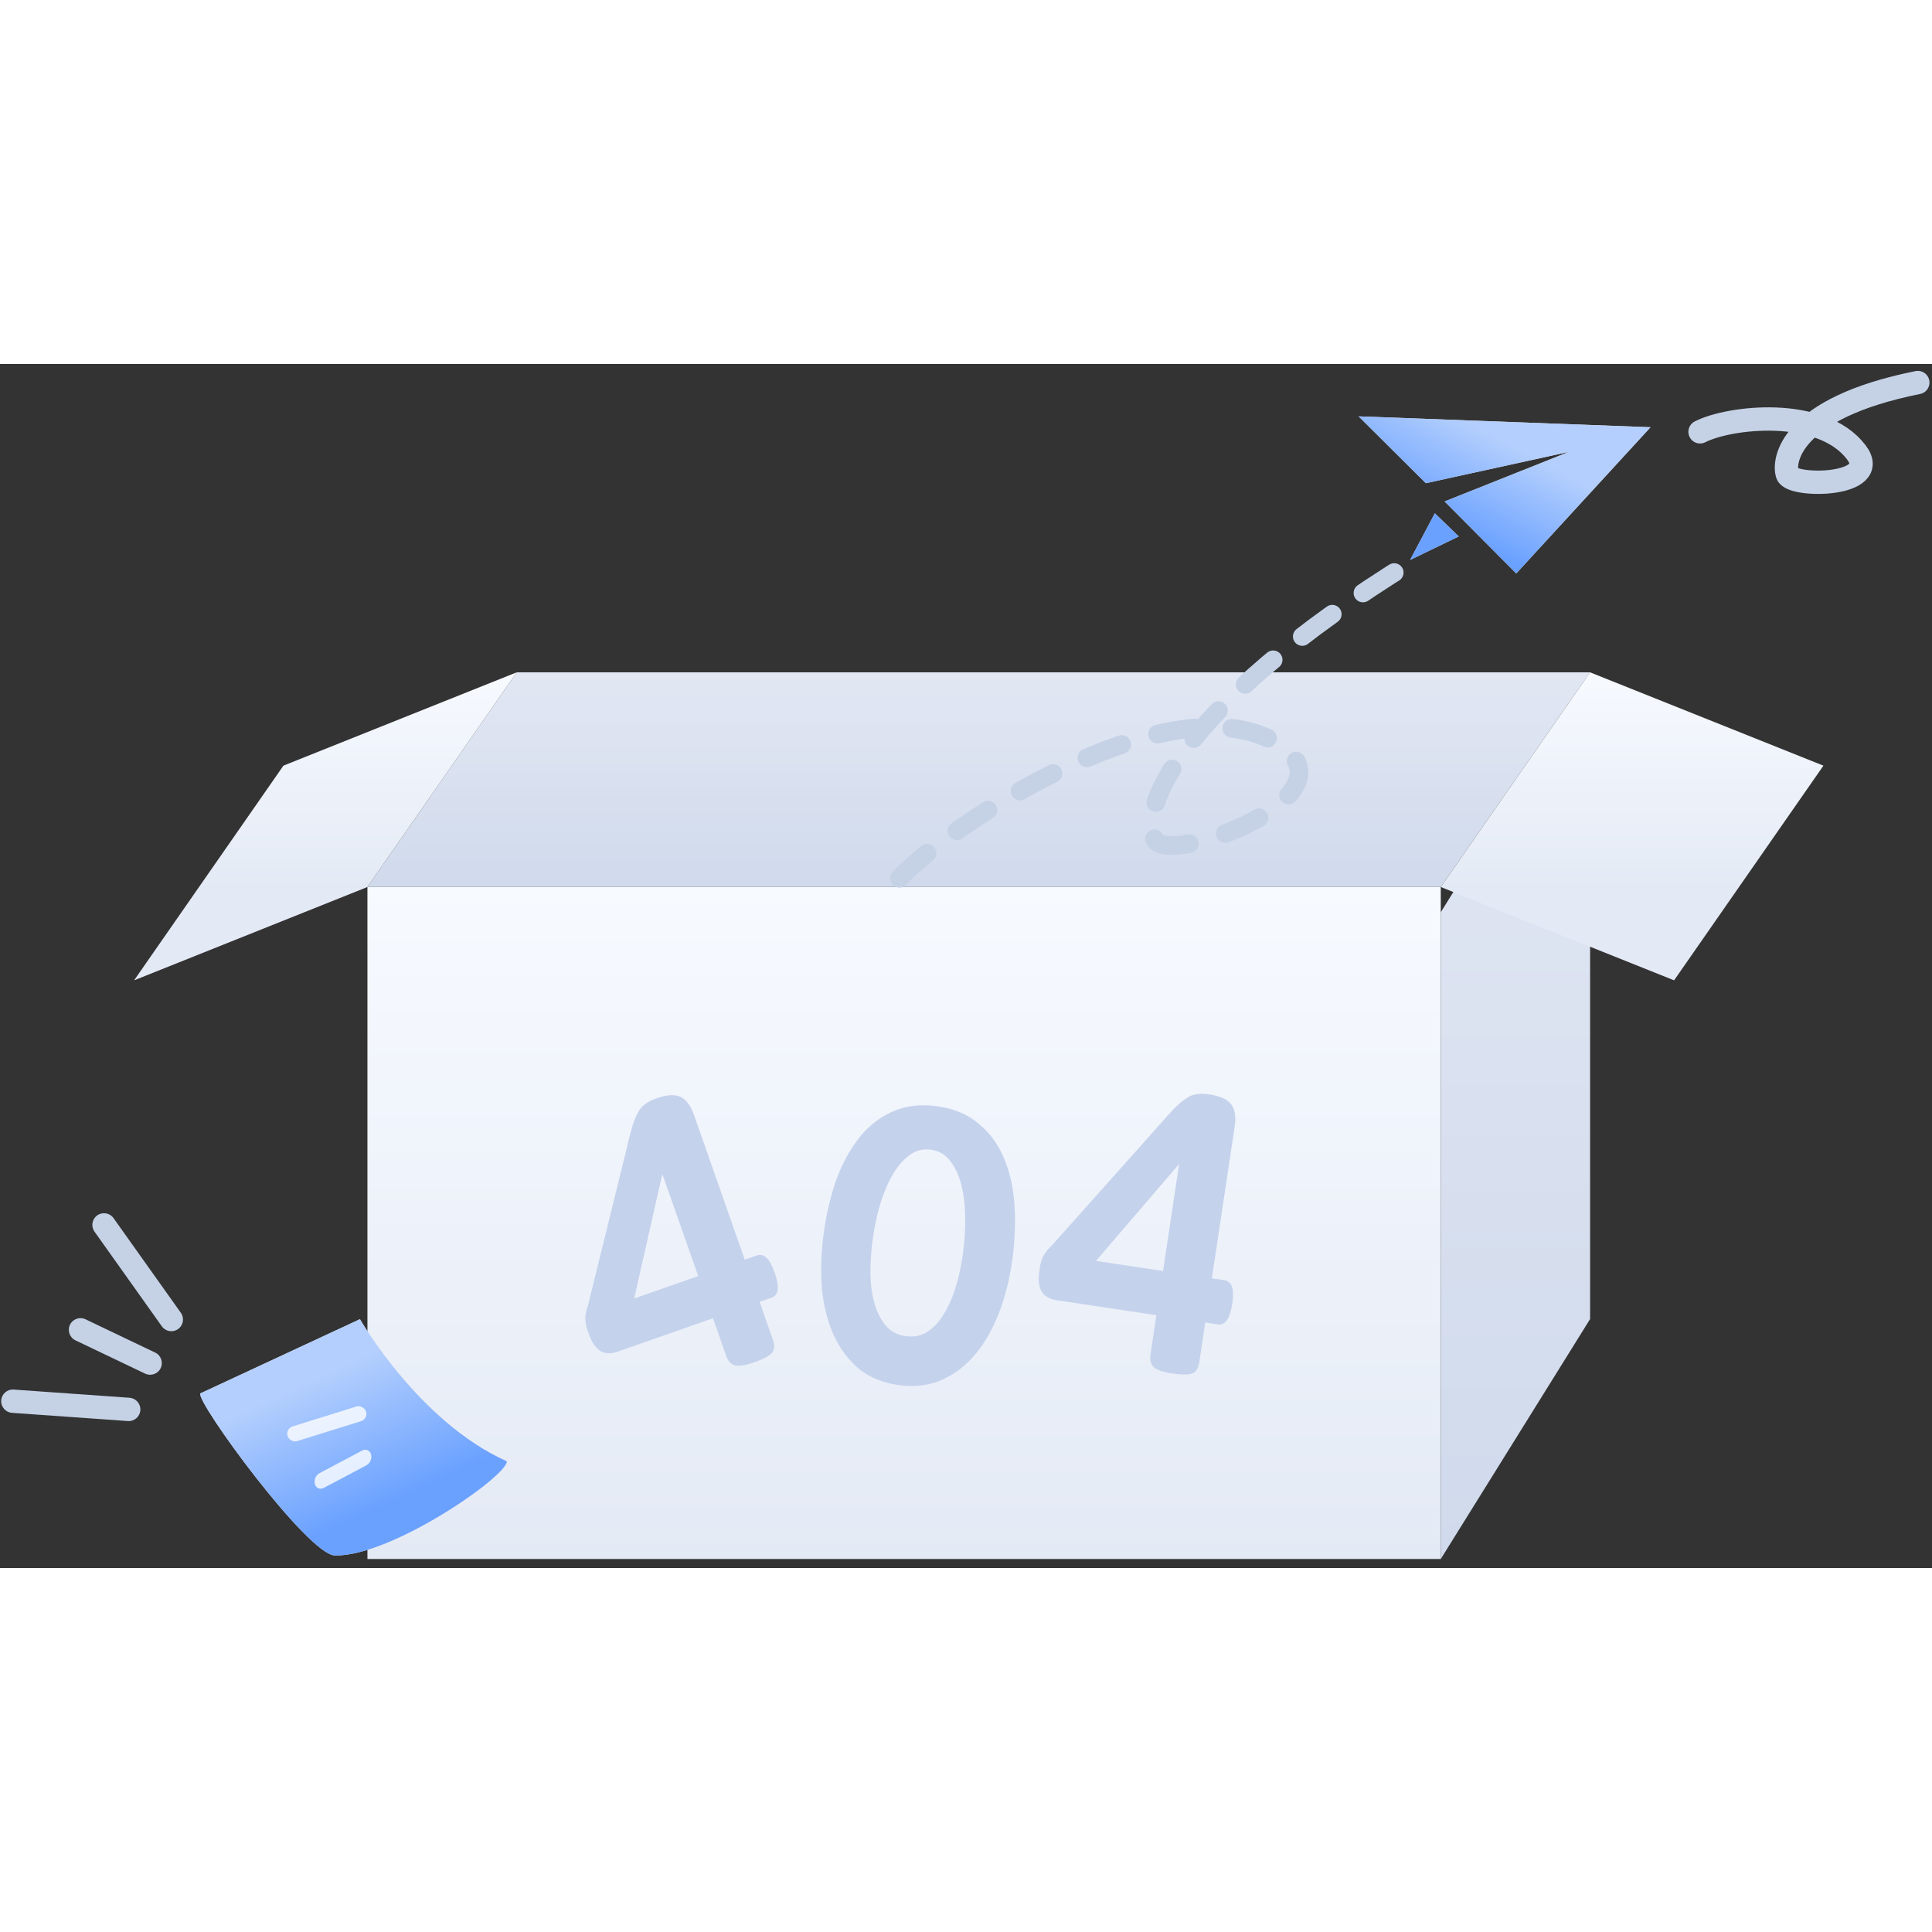 <svg xmlns="http://www.w3.org/2000/svg" viewBox="0 0 207 129" class="design-iconfont" width="128" height="128">
  <rect x="0" y="0" width="207" height="129" fill="#333333" stroke="none"/>
  <defs>
    <linearGradient x1="100%" y1="100%" x2="100%" y2="0%" id="i37ay06z8a">
      <stop stop-color="#E4EAF5" offset="0%"></stop>
      <stop stop-color="#F7FAFF" offset="100%"></stop>
    </linearGradient>
    <linearGradient x1="49.375%" y1="-1.177%" x2="49.375%" y2="100%" id="47u4zl58nb">
      <stop stop-color="#E2E7F3" offset="0%"></stop>
      <stop stop-color="#D0DAEC" offset="100%"></stop>
    </linearGradient>
    <linearGradient x1="43.893%" y1="0%" x2="43.893%" y2="100%" id="hm6ake346c">
      <stop stop-color="#E2E7F3" offset="0%"></stop>
      <stop stop-color="#D0DAEC" offset="100%"></stop>
    </linearGradient>
    <linearGradient x1="100%" y1="69.697%" x2="100%" y2="0%" id="g8bkj8xb9d">
      <stop stop-color="#E4EAF5" offset="0%"></stop>
      <stop stop-color="#F7FAFF" offset="100%"></stop>
    </linearGradient>
    <linearGradient x1="36.751%" y1="25.8%" x2="66.256%" y2="74.698%" id="c2c2cny0ze">
      <stop stop-color="#B4CFFD" offset="0%"></stop>
      <stop stop-color="#6AA1FF" offset="100%"></stop>
    </linearGradient>
    <linearGradient x1="60.228%" y1="26.157%" x2="23.261%" y2="63.614%" id="1fd0wtp8hf">
      <stop stop-color="#B4CFFD" offset="0%"></stop>
      <stop stop-color="#6AA1FF" offset="100%"></stop>
    </linearGradient>
  </defs>
  <g transform="translate(.126 1.987)" fill="none" fill-rule="evenodd">
    <path d="M182.023,5.279 C185.13,3.686 194.974,2.525 198.753,7.459 C201.601,11.177 191.867,11.242 191.384,9.841 C190.902,8.441 191.552,2.763 205.354,-3.55271368e-15" stroke="#C5D2E6" stroke-width="2.5" stroke-linecap="round"></path>
    <path fill="url(#i37ay06z8a)" fill-rule="nonzero" d="M39.242 54.047L154.241 54.047 154.241 126.047 39.242 126.047z"></path>
    <path fill="url(#47u4zl58nb)" fill-rule="nonzero" d="M154.242 56.753L170.242 31.047 170.242 100.341 154.242 126.047z"></path>
    <path fill="url(#hm6ake346c)" fill-rule="nonzero" d="M55.242 31.047L170.241 31.047 154.241 54.047 39.242 54.047z"></path>
    <path fill="url(#g8bkj8xb9d)" fill-rule="nonzero" d="M30.242 41.047L55.242 31.047 39.242 54.047 14.242 64.047z"></path>
    <path fill="url(#g8bkj8xb9d)" fill-rule="nonzero" d="M170.242 31.047L195.242 41.047 179.242 64.047 154.242 54.047z"></path>
    <path d="M10.294,89.232 C10.857,88.832 11.637,88.963 12.037,89.526 L19.25,99.669 C19.65,100.232 19.518,101.012 18.956,101.412 C18.393,101.812 17.613,101.68 17.213,101.118 L10,90.975 C9.6,90.413 9.732,89.632 10.294,89.232 Z M0.003,109.053 C0.052,108.365 0.65,107.846 1.338,107.895 L13.753,108.774 C14.441,108.823 14.96,109.421 14.911,110.11 C14.863,110.798 14.265,111.317 13.576,111.268 L1.162,110.389 C0.473,110.34 -0.046,109.742 0.003,109.053 Z M9.037,100.366 C8.414,100.068 7.668,100.332 7.37,100.955 C7.073,101.578 7.337,102.324 7.96,102.622 L15.423,106.187 C16.046,106.485 16.792,106.221 17.089,105.598 C17.387,104.975 17.123,104.229 16.5,103.932 L9.037,100.366 Z" fill="#C5D2E6"></path>
    <path d="M38.441,100.354 C38.441,100.354 23.165,107.459 21.338,108.308 C20.875,109.227 32.865,125.602 35.746,125.669 C41.832,125.81 54.335,117.083 54.169,115.577 C44.725,111.354 38.441,100.354 38.441,100.354 Z" fill="#E1E3E6" fill-rule="nonzero"></path>
    <path d="M38.441,100.354 C38.441,100.354 23.165,107.459 21.338,108.308 C20.875,109.227 32.865,125.602 35.746,125.669 C41.832,125.81 54.335,117.083 54.169,115.577 C44.725,111.354 38.441,100.354 38.441,100.354 Z" fill="url(#c2c2cny0ze)" fill-rule="nonzero"></path>
    <rect fill="#FFF" fill-rule="nonzero" opacity=".8" transform="rotate(-17.314 34.889 111.561)" x="30.484" y="110.739" width="8.81" height="1.645" rx=".823"></rect>
    <path d="M33.611,118.023 C33.486,117.587 33.71,117.06 34.112,116.848 L38.674,114.432 C39.076,114.22 39.503,114.401 39.628,114.838 L39.628,114.838 C39.753,115.275 39.529,115.801 39.127,116.014 L34.565,118.429 C34.164,118.642 33.737,118.46 33.611,118.023 L33.611,118.023 Z" fill="#FFF" fill-rule="nonzero" opacity=".8"></path>
    <path d="M96.242,53.117 C101.357,47.55 125.526,31.564 136.905,38.751 C145.48,44.167 125.753,51.602 123.722,49.12 C121.691,46.637 125.277,35.085 151.241,19.117" stroke="#C5D2E6" stroke-width="2" stroke-linecap="round" stroke-dasharray="4"></path>
    <g fill-rule="nonzero">
      <path d="M5.513,15.391 L10.73,12.866 L8.169,10.39 L5.513,15.391 Z M0,-1.77635684e-15 L7.205,7.162 L22.551,3.8 L9.217,9.119 L16.892,16.832 L31.276,1.167 L0,-1.77635684e-15 Z" fill="#E1E3E6" transform="translate(145.438 3.622)"></path>
      <path d="M5.513,15.391 L10.73,12.866 L8.169,10.39 L5.513,15.391 Z M0,-1.77635684e-15 L7.205,7.162 L22.551,3.8 L9.217,9.119 L16.892,16.832 L31.276,1.167 L0,-1.77635684e-15 Z" fill="url(#1fd0wtp8hf)" transform="translate(145.438 3.622)"></path>
    </g>
    <path d="M80.682,104.976 C79.731,105.31 79.042,105.418 78.615,105.301 C78.188,105.184 77.878,104.848 77.683,104.293 L76.264,100.251 L66.119,103.811 C65.3,104.099 64.635,104.065 64.125,103.71 C63.641,103.346 63.269,102.794 63.009,102.054 C62.898,101.737 62.801,101.459 62.717,101.222 C62.66,100.975 62.621,100.736 62.6,100.506 C62.578,100.276 62.588,100.05 62.629,99.828 C62.66,99.58 62.736,99.286 62.854,98.948 L67.024,82.039 C67.248,81.07 67.448,80.287 67.624,79.691 C67.818,79.06 68.027,78.556 68.251,78.18 C68.466,77.779 68.732,77.478 69.047,77.278 C69.354,77.052 69.745,76.855 70.22,76.688 C71.33,76.299 72.188,76.25 72.795,76.541 C73.402,76.833 73.881,77.481 74.234,78.485 L79.672,93.98 L80.98,93.521 C81.72,93.262 82.349,93.872 82.868,95.351 C83.406,96.884 83.305,97.78 82.565,98.039 L81.258,98.498 L82.676,102.54 C82.89,103.148 82.862,103.618 82.592,103.95 C82.323,104.282 81.686,104.624 80.682,104.976 Z M74.679,95.733 L70.84,84.795 L67.823,98.139 L74.679,95.733 Z" fill="#C5D2EC" fill-rule="nonzero"></path>
    <path d="M125.469,106.168 C124.473,106.018 123.813,105.792 123.49,105.489 C123.168,105.185 123.05,104.743 123.138,104.162 L123.774,99.925 L113.142,98.327 C112.283,98.198 111.711,97.858 111.426,97.305 C111.169,96.757 111.099,96.095 111.215,95.32 C111.265,94.988 111.309,94.697 111.346,94.448 C111.411,94.203 111.488,93.973 111.577,93.76 C111.665,93.547 111.78,93.352 111.92,93.175 C112.064,92.97 112.267,92.746 112.53,92.502 L124.124,79.506 C124.775,78.754 125.318,78.156 125.753,77.712 C126.219,77.244 126.64,76.897 127.013,76.67 C127.392,76.415 127.767,76.273 128.139,76.244 C128.516,76.188 128.953,76.197 129.452,76.272 C130.615,76.446 131.396,76.804 131.796,77.346 C132.196,77.887 132.317,78.684 132.159,79.736 L129.719,95.977 L131.089,96.182 C131.865,96.299 132.136,97.133 131.903,98.683 C131.662,100.289 131.153,101.034 130.378,100.917 L129.007,100.711 L128.371,104.948 C128.275,105.585 128.031,105.987 127.637,106.154 C127.244,106.322 126.522,106.326 125.469,106.168 Z M124.486,95.19 L126.208,83.726 L117.3,94.111 L124.486,95.19 Z" fill="#C5D2EC" fill-rule="nonzero"></path>
    <path d="M100.204,77.53 C102.037,77.771 103.537,78.391 104.705,79.391 C105.904,80.367 106.815,81.602 107.438,83.096 C108.065,84.562 108.44,86.221 108.564,88.073 C108.689,89.925 108.62,91.851 108.358,93.849 C108.095,95.848 107.638,97.723 106.985,99.473 C106.332,101.223 105.499,102.723 104.488,103.974 C103.477,105.225 102.28,106.17 100.897,106.807 C99.515,107.445 97.963,107.651 96.242,107.425 C94.521,107.199 93.072,106.614 91.897,105.669 C90.754,104.7 89.853,103.495 89.195,102.053 C88.54,100.584 88.121,98.933 87.938,97.102 C87.786,95.246 87.841,93.319 88.103,91.32 C88.365,89.321 88.797,87.429 89.398,85.644 C90.027,83.863 90.835,82.331 91.822,81.048 C92.809,79.766 93.994,78.805 95.377,78.168 C96.791,77.506 98.4,77.294 100.204,77.53 Z M96.971,102.184 C97.86,102.3 98.646,102.121 99.329,101.646 C100.044,101.146 100.642,100.462 101.123,99.593 C101.632,98.728 102.044,97.738 102.36,96.621 C102.676,95.505 102.911,94.363 103.063,93.197 C103.22,92.004 103.295,90.785 103.289,89.541 C103.286,88.27 103.156,87.109 102.898,86.059 C102.641,85.009 102.247,84.138 101.716,83.447 C101.189,82.728 100.481,82.311 99.593,82.194 C98.704,82.078 97.913,82.299 97.218,82.857 C96.528,83.388 95.923,84.127 95.403,85.076 C94.883,86.024 94.444,87.11 94.086,88.334 C93.759,89.534 93.514,90.759 93.35,92.008 C93.197,93.174 93.127,94.351 93.141,95.539 C93.158,96.699 93.303,97.749 93.575,98.688 C93.847,99.628 94.252,100.415 94.79,101.05 C95.328,101.686 96.055,102.063 96.971,102.184 Z" fill="#C5D2EC" fill-rule="nonzero"></path>
  </g>
</svg>